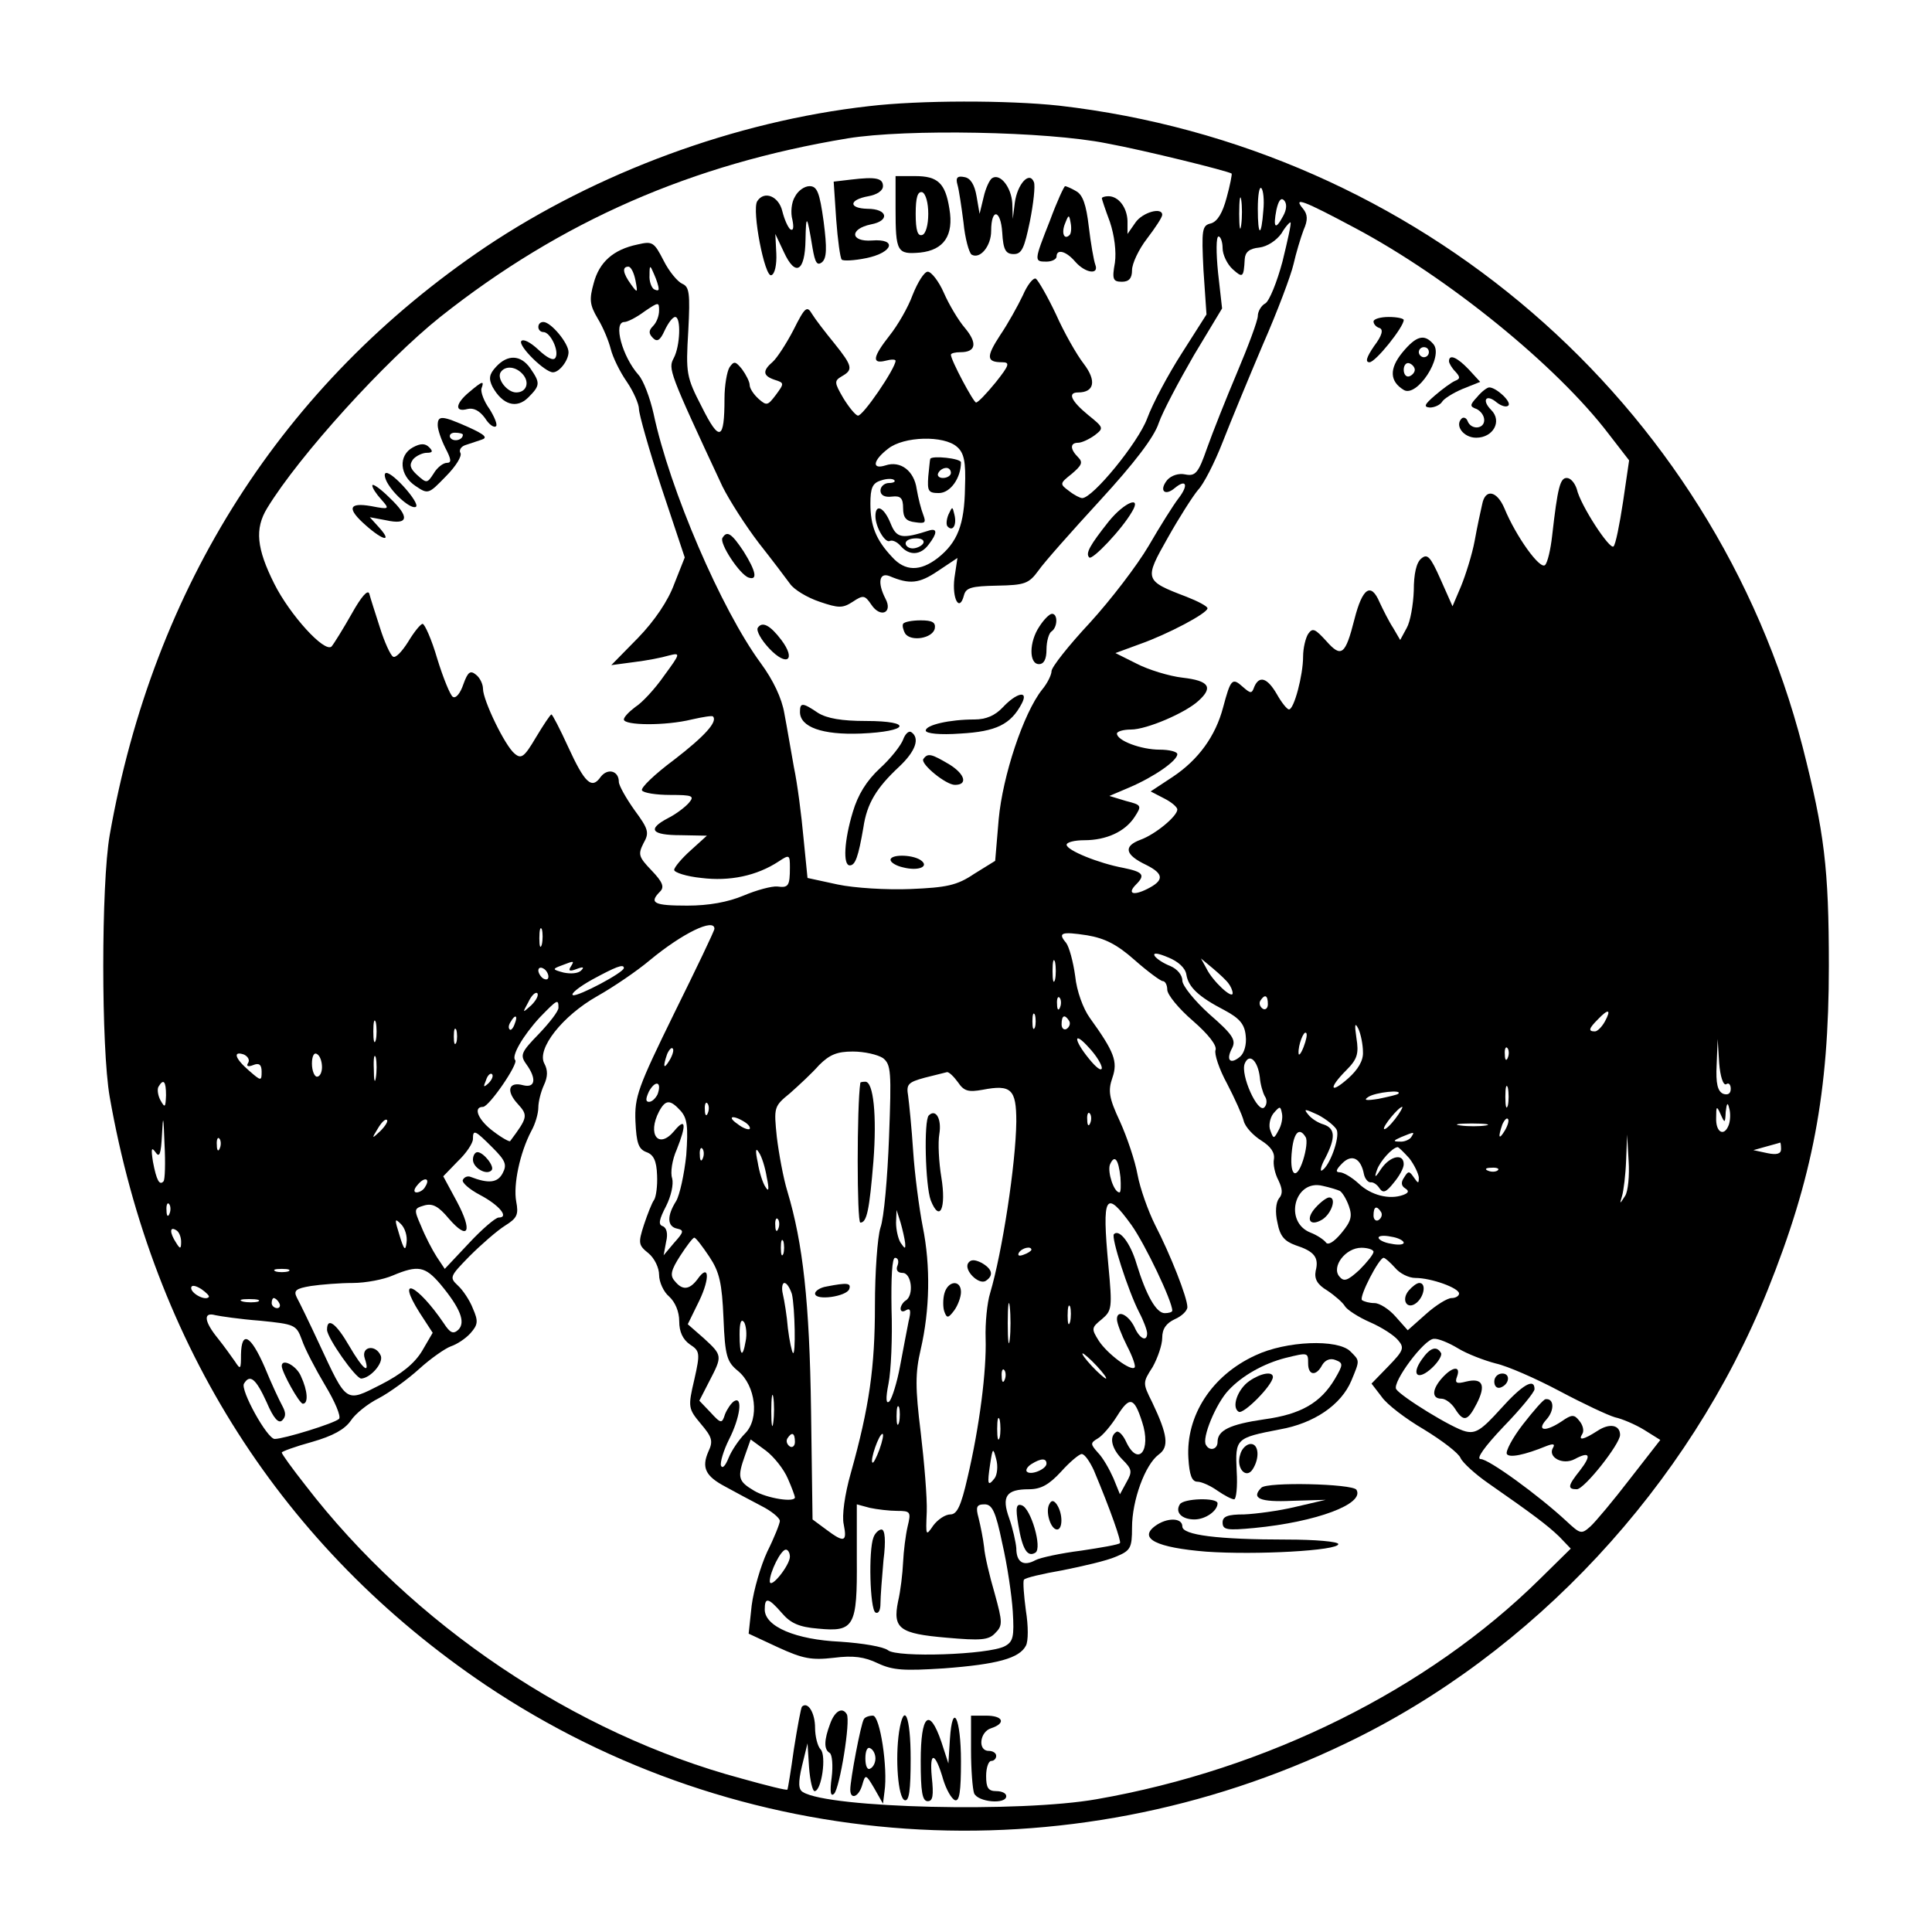 <?xml version="1.0" standalone="no"?>
<!DOCTYPE svg PUBLIC "-//W3C//DTD SVG 20010904//EN"
 "http://www.w3.org/TR/2001/REC-SVG-20010904/DTD/svg10.dtd">
<svg version="1.0" xmlns="http://www.w3.org/2000/svg"
 width="384pt" height="384pt" viewBox="0 0 384 384"
 preserveAspectRatio="xMidYMid meet">
<g transform="translate(0,384) scale(0.1,-0.1)"
fill="#000000" stroke="none">
<path d="M1727 3629 c-266 -30 -541 -132 -762 -280 -403 -272 -660 -674 -747
-1169 -17 -98 -17 -422 0 -520 87 -495 344 -897 747 -1169 505 -339 1153 -384
1710 -116 372 178 682 512 838 900 90 224 122 394 122 645 0 195 -9 266 -52
435 -177 686 -765 1193 -1478 1275 -102 11 -277 11 -378 -1z m473 -74 c76 -14
241 -55 248 -60 1 -1 -3 -23 -10 -48 -8 -30 -18 -47 -31 -51 -18 -4 -19 -12
-15 -93 l6 -88 -49 -77 c-27 -42 -58 -100 -69 -130 -18 -48 -108 -158 -129
-158 -4 0 -16 6 -26 14 -19 14 -19 15 5 34 20 17 23 23 13 33 -17 17 -16 29 0
29 7 0 22 7 33 15 18 14 18 15 -13 40 -34 28 -42 45 -20 45 32 0 37 23 11 57
-14 18 -39 62 -55 98 -17 36 -35 67 -40 71 -5 3 -17 -12 -26 -33 -10 -21 -30
-57 -45 -79 -28 -43 -28 -54 4 -54 16 0 14 -6 -13 -40 -18 -22 -35 -40 -39
-40 -5 0 -50 84 -50 95 0 3 9 5 19 5 31 0 34 18 9 48 -13 15 -32 47 -42 70
-10 23 -25 42 -32 42 -7 0 -20 -21 -30 -46 -9 -25 -30 -61 -46 -81 -33 -42
-36 -57 -8 -50 11 3 20 3 20 0 0 -15 -66 -112 -75 -109 -5 1 -18 17 -29 35
-18 31 -18 34 -3 43 23 13 22 20 -15 66 -18 22 -38 48 -44 58 -10 17 -14 14
-37 -32 -14 -27 -33 -56 -41 -63 -21 -18 -20 -28 4 -36 19 -6 19 -7 2 -30 -16
-21 -18 -22 -34 -8 -10 9 -18 21 -18 28 0 6 -7 20 -15 31 -13 16 -16 17 -25 4
-5 -8 -10 -36 -10 -62 0 -84 -10 -87 -45 -17 -31 60 -32 67 -27 151 4 76 2 88
-12 94 -9 4 -26 24 -37 46 -19 37 -22 39 -52 32 -48 -10 -76 -35 -87 -77 -9
-32 -8 -43 8 -70 11 -18 22 -45 26 -61 4 -16 18 -45 32 -65 13 -19 24 -44 24
-54 0 -10 20 -81 45 -157 l46 -138 -21 -53 c-12 -33 -39 -73 -72 -107 l-53
-54 45 6 c25 3 56 9 69 13 24 6 24 5 -9 -40 -18 -26 -44 -54 -57 -62 -12 -9
-23 -20 -23 -25 0 -12 82 -13 135 0 22 5 41 8 42 6 10 -10 -16 -39 -77 -86
-39 -29 -67 -56 -64 -61 3 -5 28 -9 56 -9 45 0 49 -2 37 -16 -7 -8 -25 -22
-41 -30 -42 -22 -34 -34 25 -34 l52 -1 -32 -29 c-18 -16 -33 -34 -33 -39 0 -5
24 -13 54 -16 56 -7 110 4 154 33 21 14 22 13 22 -12 0 -37 -3 -41 -25 -38
-11 1 -41 -7 -67 -18 -31 -13 -69 -20 -112 -20 -66 0 -77 5 -54 28 9 9 5 19
-17 42 -26 27 -27 32 -16 54 12 21 10 28 -18 66 -17 24 -31 49 -31 56 0 22
-22 28 -36 10 -18 -26 -32 -12 -65 60 -16 35 -31 64 -33 64 -2 0 -16 -21 -31
-46 -23 -39 -29 -43 -42 -32 -19 15 -63 106 -63 129 0 9 -6 22 -14 28 -11 9
-16 6 -25 -19 -6 -18 -15 -29 -21 -25 -5 3 -19 37 -31 76 -11 38 -25 69 -29
69 -4 0 -17 -16 -29 -36 -12 -19 -25 -33 -30 -29 -5 3 -17 29 -26 58 -9 28
-19 59 -21 67 -3 9 -16 -6 -35 -40 -17 -30 -35 -59 -40 -65 -14 -13 -83 63
-114 125 -35 70 -39 109 -14 150 64 105 235 293 344 380 241 191 501 304 810
355 116 19 396 14 515 -10z m311 -133 c-4 -54 -11 -53 -11 3 0 27 3 45 7 41 4
-4 6 -24 4 -44z m-44 -29 c-2 -16 -4 -5 -4 22 0 28 2 40 4 28 2 -13 2 -35 0
-50z m83 17 c-15 -28 -20 -23 -13 13 4 18 9 25 15 19 6 -6 6 -18 -2 -32z m143
-23 c186 -99 401 -274 504 -409 l41 -53 -12 -82 c-7 -46 -15 -86 -19 -89 -7
-8 -66 82 -73 114 -4 12 -12 22 -20 22 -13 0 -18 -18 -29 -115 -3 -27 -9 -53
-14 -58 -10 -10 -58 57 -81 113 -15 35 -38 39 -44 8 -3 -13 -10 -45 -15 -73
-5 -27 -18 -68 -27 -90 l-17 -40 -24 54 c-20 45 -26 51 -38 41 -10 -8 -15 -31
-15 -64 -1 -28 -7 -62 -14 -74 l-13 -24 -14 24 c-8 12 -20 36 -27 51 -17 40
-34 29 -50 -34 -18 -71 -26 -77 -56 -43 -22 24 -27 27 -36 14 -5 -8 -10 -28
-10 -45 0 -37 -18 -105 -28 -105 -4 0 -15 14 -24 30 -19 33 -35 38 -45 15 -5
-14 -7 -14 -23 0 -21 19 -24 15 -39 -41 -15 -57 -49 -104 -100 -138 l-44 -29
27 -14 c14 -7 26 -17 26 -22 0 -13 -43 -49 -73 -60 -35 -13 -31 -30 11 -50 36
-18 36 -31 2 -48 -28 -14 -40 -9 -22 9 19 19 14 25 -25 33 -49 9 -113 35 -113
46 0 5 16 9 35 9 44 0 81 17 100 46 15 23 14 24 -17 32 l-33 10 40 17 c49 21
95 53 95 66 0 5 -16 9 -35 9 -37 0 -85 18 -85 32 0 4 12 8 28 8 31 0 108 33
134 57 30 27 21 40 -31 46 -27 3 -69 16 -92 28 l-42 21 49 18 c54 19 134 61
134 71 0 4 -19 14 -42 23 -84 32 -84 34 -37 117 23 41 50 83 60 95 11 11 33
54 49 95 16 41 52 128 80 194 29 66 56 138 61 160 5 22 14 52 20 68 9 20 8 31
-1 42 -21 25 0 17 103 -38z m-144 -67 c-11 -41 -26 -78 -34 -83 -8 -4 -15 -16
-15 -25 0 -9 -19 -60 -41 -112 -22 -52 -49 -120 -60 -151 -17 -49 -23 -56 -43
-52 -13 3 -28 -2 -36 -11 -17 -21 -5 -33 15 -16 23 19 28 6 7 -21 -10 -13 -37
-56 -59 -94 -23 -39 -75 -107 -117 -153 -42 -45 -76 -88 -76 -96 0 -7 -8 -24
-19 -37 -37 -47 -78 -171 -86 -257 l-7 -83 -42 -26 c-34 -23 -55 -27 -126 -30
-47 -2 -112 2 -145 9 l-60 13 -8 80 c-4 44 -12 107 -19 140 -6 33 -14 81 -19
107 -5 30 -22 66 -47 100 -78 106 -181 345 -213 496 -7 31 -20 66 -30 77 -32
36 -51 105 -28 105 6 0 24 9 40 21 28 19 29 19 29 2 0 -11 -5 -24 -12 -31 -9
-9 -9 -15 0 -24 8 -8 14 -5 23 15 7 15 16 27 21 27 12 0 10 -58 -3 -82 -11
-21 -10 -26 97 -255 14 -28 46 -78 72 -112 26 -33 54 -70 62 -81 8 -12 35 -28
59 -36 38 -13 46 -13 66 0 21 14 24 13 37 -6 18 -27 43 -16 28 12 -16 31 -13
53 8 45 40 -17 59 -15 96 10 l39 26 -6 -40 c-5 -41 10 -69 19 -34 4 15 15 18
66 19 55 1 63 4 82 30 11 16 67 79 123 140 67 73 107 125 116 153 8 23 40 83
70 135 l56 93 -8 71 c-4 40 -4 72 1 72 4 0 8 -11 8 -23 0 -13 9 -32 20 -42 20
-18 22 -17 24 20 1 14 9 21 29 23 16 2 34 14 44 28 8 14 17 23 18 22 2 -2 -6
-37 -16 -78z m-1286 -37 c5 -26 4 -26 -9 -8 -16 22 -18 35 -5 35 5 0 11 -12
14 -27z m46 -16 c1 -5 -3 -5 -9 -2 -5 3 -10 16 -9 28 0 21 1 21 9 2 5 -11 9
-24 9 -28z m593 -315 c14 -12 18 -29 16 -81 -1 -74 -15 -109 -54 -140 -35 -27
-65 -27 -91 2 -32 34 -43 62 -43 106 0 31 4 41 21 46 11 4 23 4 26 1 4 -3 -1
-6 -10 -6 -9 0 -17 -7 -17 -15 0 -9 8 -14 23 -12 17 2 22 -3 22 -23 0 -19 6
-26 24 -28 20 -3 22 -1 16 15 -4 10 -10 33 -13 51 -5 36 -32 57 -62 47 -28 -9
-25 10 5 33 31 25 111 27 137 4z m-825 -989 c-3 -10 -5 -4 -5 12 0 17 2 24 5
18 2 -7 2 -21 0 -30z m343 31 c0 -4 -36 -79 -80 -168 -72 -147 -79 -166 -77
-215 2 -43 6 -55 22 -61 14 -5 20 -17 21 -46 1 -21 -2 -43 -6 -49 -4 -5 -13
-28 -20 -49 -12 -37 -11 -41 9 -57 12 -10 21 -29 21 -43 0 -14 9 -34 20 -43
12 -11 20 -30 20 -49 0 -21 7 -36 21 -46 20 -13 21 -17 9 -70 -13 -55 -12 -58
13 -88 22 -26 25 -34 15 -55 -14 -32 -6 -49 34 -70 18 -10 50 -27 71 -38 20
-10 37 -24 37 -30 0 -5 -11 -33 -25 -61 -13 -28 -27 -76 -31 -107 l-6 -56 58
-27 c50 -23 67 -26 111 -21 39 5 61 2 88 -11 30 -14 52 -15 131 -10 106 8 150
20 163 45 5 9 5 39 0 70 -4 30 -6 57 -4 61 2 4 37 12 77 19 40 8 88 19 106 27
29 12 32 17 32 58 0 54 26 125 53 145 21 15 18 39 -13 104 -19 38 -19 39 1 70
10 18 19 44 19 58 0 18 8 29 25 37 14 6 25 17 25 24 0 19 -34 105 -64 163 -14
28 -30 73 -35 100 -5 28 -21 75 -35 106 -22 47 -24 61 -15 87 11 32 4 51 -45
119 -13 18 -26 53 -29 83 -4 29 -12 58 -18 66 -17 20 -10 23 42 15 35 -6 59
-18 94 -49 26 -23 52 -42 56 -42 5 0 9 -8 9 -17 0 -10 23 -38 51 -62 31 -27
48 -49 45 -58 -3 -7 7 -38 23 -67 15 -29 30 -62 33 -74 3 -12 19 -29 35 -39
19 -12 27 -24 25 -37 -2 -10 2 -29 9 -42 8 -17 9 -27 1 -36 -6 -8 -8 -27 -3
-48 5 -27 14 -37 36 -45 37 -12 47 -24 40 -51 -3 -16 3 -27 23 -39 15 -10 31
-24 35 -31 4 -7 27 -22 50 -32 23 -10 48 -26 56 -36 13 -15 10 -21 -19 -51
l-34 -35 20 -26 c10 -15 48 -44 84 -65 36 -22 69 -47 73 -57 4 -9 29 -32 55
-50 89 -62 117 -83 141 -106 l23 -24 -62 -61 c-222 -219 -542 -378 -880 -437
-152 -27 -532 -18 -584 14 -9 5 -10 18 -2 52 l11 45 3 -47 c2 -27 7 -48 11
-48 14 0 24 71 12 83 -6 6 -11 26 -11 43 0 29 -14 53 -26 42 -2 -2 -9 -40 -16
-84 -6 -43 -12 -80 -13 -81 -1 -2 -41 8 -91 22 -332 89 -654 306 -867 583 -26
33 -47 62 -47 65 0 2 27 12 60 21 42 12 65 25 77 42 9 14 34 34 56 45 21 11
58 38 80 58 23 21 52 41 63 45 12 4 29 15 39 26 15 17 16 24 5 49 -6 16 -20
37 -30 46 -17 16 -16 18 23 58 23 23 55 51 71 61 24 15 27 22 22 48 -6 33 7
96 30 140 8 14 14 35 14 47 0 11 5 31 11 44 8 17 8 30 1 43 -16 29 36 95 105
134 32 18 79 50 104 71 65 54 129 85 129 63z m938 -91 c4 -25 24 -44 76 -71
30 -16 40 -28 42 -51 2 -17 -3 -34 -11 -41 -20 -17 -29 -7 -16 17 8 16 1 27
-45 67 -30 27 -54 57 -54 67 0 11 -10 23 -24 29 -13 5 -27 14 -31 20 -4 7 6 6
27 -3 20 -8 34 -21 36 -34z m-261 -10 c-3 -10 -5 -2 -5 17 0 19 2 27 5 18 2
-10 2 -26 0 -35z m-963 25 c-5 -8 -1 -9 12 -4 13 5 16 4 9 -3 -6 -6 -21 -7
-35 -4 -22 6 -23 7 -4 14 26 10 26 10 18 -3z m1308 -33 c4 -5 8 -14 8 -19 0
-13 -40 24 -52 49 l-11 20 24 -20 c13 -11 27 -24 31 -30z m-1352 14 c0 -6 -4
-7 -10 -4 -5 3 -10 11 -10 16 0 6 5 7 10 4 6 -3 10 -11 10 -16z m150 17 c0 -9
-91 -57 -101 -54 -6 2 11 16 38 31 46 25 63 32 63 23z m-184 -74 c-18 -16 -18
-16 -6 6 6 13 14 21 18 18 3 -4 -2 -14 -12 -24z m1051 -4 c-3 -8 -6 -5 -6 6
-1 11 2 17 5 13 3 -3 4 -12 1 -19z m413 6 c0 -8 -5 -12 -10 -9 -6 4 -8 11 -5
16 9 14 15 11 15 -7z m-1410 -7 c0 -7 -18 -30 -39 -52 -35 -36 -38 -42 -25
-60 21 -29 18 -48 -6 -42 -29 8 -35 -11 -11 -37 21 -23 20 -27 -15 -74 -1 -2
-16 6 -33 19 -30 22 -42 49 -21 49 12 0 71 86 64 93 -8 8 15 48 49 85 35 36
37 37 37 19z m947 -39 c-3 -7 -5 -2 -5 12 0 14 2 19 5 13 2 -7 2 -19 0 -25z
m1133 12 c-6 -11 -15 -20 -20 -20 -14 0 -12 6 6 24 21 22 27 20 14 -4z m-2443
-37 c-3 -10 -5 -2 -5 17 0 19 2 27 5 18 2 -10 2 -26 0 -35z m276 32 c-3 -9 -8
-14 -10 -11 -3 3 -2 9 2 15 9 16 15 13 8 -4z m1102 6 c3 -5 1 -12 -5 -16 -5
-3 -10 1 -10 9 0 18 6 21 15 7z m584 -62 c1 -17 -10 -35 -29 -52 -37 -33 -40
-20 -4 16 22 22 25 33 20 64 -4 27 -3 32 4 18 5 -11 9 -32 9 -46z m-1802 19
c-3 -7 -5 -2 -5 12 0 14 2 19 5 13 2 -7 2 -19 0 -25z m1684 -9 c-5 -13 -10
-19 -10 -12 -1 15 10 45 15 40 3 -2 0 -15 -5 -28z m-401 -42 c-1 -7 -12 2 -25
18 -32 39 -32 58 0 22 14 -15 25 -33 25 -40z m1241 -32 c5 4 9 -1 9 -9 0 -10
-6 -13 -15 -10 -11 5 -15 20 -13 58 l2 51 3 -48 c2 -26 8 -45 14 -42z m-2100
48 c-12 -20 -14 -14 -5 12 4 9 9 14 11 11 3 -2 0 -13 -6 -23z m1666 5 c-3 -8
-6 -5 -6 6 -1 11 2 17 5 13 3 -3 4 -12 1 -19z m-2504 -11 c-4 -6 0 -8 10 -4
12 5 17 1 17 -13 0 -19 -1 -19 -25 2 -28 24 -33 40 -10 32 8 -4 12 -11 8 -17z
m147 -8 c0 -10 -4 -19 -10 -19 -5 0 -10 12 -10 26 0 14 4 23 10 19 6 -3 10
-15 10 -26z m107 -21 c-2 -13 -4 -5 -4 17 -1 22 1 32 4 23 2 -10 2 -28 0 -40z
m1008 39 c16 -13 17 -26 12 -158 -3 -79 -10 -160 -17 -179 -6 -19 -11 -89 -11
-155 0 -122 -11 -201 -48 -333 -12 -42 -18 -85 -14 -102 7 -35 1 -37 -35 -10
l-27 20 -3 218 c-3 213 -16 331 -47 434 -8 26 -17 75 -21 108 -6 59 -6 61 26
87 18 16 44 40 58 56 21 21 36 27 67 27 23 0 49 -6 60 -13z m749 -38 c1 -14 6
-31 10 -38 5 -7 4 -17 -1 -22 -13 -13 -48 65 -39 87 9 22 26 6 30 -27z m-1533
-12 c-10 -9 -11 -8 -5 6 3 10 9 15 12 12 3 -3 0 -11 -7 -18z m933 2 c12 -18
21 -20 49 -15 57 11 67 1 67 -63 -1 -85 -28 -260 -52 -341 -6 -19 -10 -60 -9
-90 2 -64 -12 -175 -36 -277 -13 -57 -21 -73 -34 -73 -10 0 -25 -10 -34 -22
-15 -22 -15 -21 -13 27 1 28 -5 99 -12 158 -11 89 -11 118 0 165 18 78 20 165
4 244 -7 36 -16 104 -19 150 -3 46 -8 95 -10 110 -4 23 0 27 33 36 20 5 40 10
44 11 4 1 14 -9 22 -20z m-1574 -26 c-1 -24 -2 -26 -11 -10 -5 9 -7 22 -4 27
10 17 15 11 15 -17z m977 2 c-4 -8 -11 -15 -17 -15 -7 0 -7 6 0 21 13 23 26
19 17 -6z m1690 -22 c-3 -10 -5 -2 -5 17 0 19 2 27 5 18 2 -10 2 -26 0 -35z
m-218 23 c-2 -2 -20 -6 -39 -10 -25 -4 -31 -3 -20 4 14 9 69 15 59 6z m-1426
-34 c13 -15 15 -31 11 -88 -4 -38 -13 -79 -20 -91 -19 -30 -18 -51 2 -55 14
-3 13 -7 -6 -28 l-21 -25 5 27 c4 16 1 28 -7 31 -9 3 -7 13 7 40 10 20 15 43
12 55 -4 11 0 37 9 57 20 50 18 65 -5 37 -31 -37 -54 -7 -30 39 13 24 22 24
43 1z m54 -4 c-3 -8 -6 -5 -6 6 -1 11 2 17 5 13 3 -3 4 -12 1 -19z m2029 -24
c-9 -24 -26 -15 -25 14 0 24 1 25 9 7 8 -18 9 -18 10 5 2 18 4 20 7 7 3 -10 2
-25 -1 -33z m-895 -11 c-9 -17 -10 -17 -16 0 -4 9 -1 25 6 34 13 15 14 15 17
0 2 -9 -1 -24 -7 -34z m116 1 c6 -16 -14 -71 -29 -80 -5 -4 -3 8 6 24 21 41
20 59 -3 67 -11 3 -25 12 -31 20 -10 12 -6 11 20 -1 17 -9 34 -23 37 -30z
m116 22 c-10 -13 -20 -22 -22 -20 -4 4 29 44 36 44 2 0 -4 -11 -14 -24z
m-2448 -124 c-8 -9 -14 2 -21 39 -4 26 -3 30 5 19 8 -12 11 -4 13 35 2 41 3
38 5 -19 2 -37 1 -71 -2 -74z m1842 116 c-3 -8 -6 -5 -6 6 -1 11 2 17 5 13 3
-3 4 -12 1 -19z m-1411 -16 c-17 -16 -18 -16 -5 5 7 12 15 20 18 17 3 -2 -3
-12 -13 -22z m724 18 c8 -5 12 -11 10 -14 -3 -2 -14 2 -24 10 -22 15 -10 19
14 4z m1511 -17 c-12 -20 -14 -14 -5 12 4 9 9 14 11 11 3 -2 0 -13 -6 -23z
m-38 10 c-13 -2 -35 -2 -50 0 -16 2 -5 4 22 4 28 0 40 -2 28 -4z m-1974 -44
c26 -26 29 -34 20 -51 -10 -19 -28 -21 -64 -7 -5 2 -12 0 -15 -6 -3 -5 13 -19
34 -30 38 -20 59 -45 37 -45 -6 0 -33 -23 -59 -51 l-48 -51 -16 24 c-9 14 -23
41 -31 61 -15 34 -14 35 6 41 17 5 29 -2 49 -26 39 -45 48 -26 16 34 l-27 50
29 30 c17 16 30 36 30 44 0 20 4 18 39 -17z m1616 21 c4 -6 1 -27 -5 -46 -14
-43 -28 -30 -22 21 4 35 15 45 27 25z m210 0 c-3 -5 -14 -10 -23 -9 -14 0 -13
2 3 9 27 11 27 11 20 0z m-2368 -22 c-3 -8 -6 -5 -6 6 -1 11 2 17 5 13 3 -3 4
-12 1 -19z m2793 -95 c-11 -17 -11 -17 -6 0 3 10 7 42 8 70 l2 52 3 -52 c2
-29 -1 -61 -7 -70z m310 93 c0 -9 -8 -12 -27 -8 l-28 6 25 7 c14 4 26 7 28 8
1 1 2 -5 2 -13z m-2143 -18 c-3 -8 -6 -5 -6 6 -1 11 2 17 5 13 3 -3 4 -12 1
-19z m127 -38 c5 -23 4 -30 -2 -20 -6 8 -13 31 -16 50 -5 23 -4 30 2 20 6 -8
13 -31 16 -50z m1277 38 c10 -13 18 -30 19 -38 0 -13 -1 -13 -10 0 -9 13 -11
13 -19 0 -7 -10 -6 -17 2 -22 8 -5 7 -9 -4 -13 -27 -10 -64 -1 -89 23 -13 12
-30 22 -37 22 -9 0 -8 5 5 18 19 19 37 10 43 -22 2 -9 8 -16 13 -16 5 1 13 -4
18 -12 7 -10 13 -8 28 11 11 13 20 29 20 37 0 22 -26 17 -44 -8 -13 -20 -15
-20 -9 -3 6 17 30 44 41 45 2 0 12 -10 23 -22z m-574 -38 c1 -16 1 -30 -2 -30
-11 0 -24 40 -19 55 9 21 17 12 21 -25z m750 14 c-3 -3 -12 -4 -19 -1 -8 3 -5
6 6 6 11 1 17 -2 13 -5z m-2132 -33 c-3 -6 -11 -11 -17 -11 -6 0 -6 6 2 15 14
17 26 13 15 -4z m1818 -8 c5 -3 13 -16 18 -30 7 -20 5 -30 -15 -54 -15 -18
-27 -25 -31 -18 -4 5 -17 14 -30 19 -54 21 -32 107 24 93 14 -3 30 -8 34 -10z
m-2326 -45 c-3 -8 -6 -5 -6 6 -1 11 2 17 5 13 3 -3 4 -12 1 -19z m1912 -23
c27 -38 81 -151 81 -170 0 -3 -7 -5 -15 -5 -17 0 -37 36 -56 98 -12 41 -34 70
-45 59 -6 -6 28 -112 50 -155 9 -17 16 -36 16 -42 0 -18 -15 -11 -25 12 -12
25 -35 36 -35 16 0 -8 9 -31 20 -53 11 -21 18 -41 15 -43 -7 -8 -54 27 -71 53
-15 24 -15 26 6 43 20 17 21 22 13 107 -13 140 -6 152 46 80z m496 26 c3 -5 1
-12 -5 -16 -5 -3 -10 1 -10 9 0 18 6 21 15 7z m-946 -61 c1 -13 0 -13 -9 0 -5
8 -9 26 -9 40 l1 25 8 -25 c4 -14 8 -32 9 -40z m-991 0 c-2 -17 -5 -15 -14 15
-10 32 -10 35 3 22 8 -8 13 -24 11 -37z m739 28 c-3 -8 -6 -5 -6 6 -1 11 2 17
5 13 3 -3 4 -12 1 -19z m-1187 -26 c0 -15 -2 -15 -10 -2 -13 20 -13 33 0 25 6
-3 10 -14 10 -23z m2430 -2 c0 -4 -11 -5 -25 -2 -14 2 -25 8 -25 12 0 4 11 5
25 2 14 -2 25 -8 25 -12z m-1380 -28 c20 -30 25 -52 28 -122 3 -76 7 -87 29
-105 35 -29 43 -95 14 -124 -12 -12 -27 -34 -33 -49 -6 -15 -12 -22 -15 -15
-2 6 5 30 16 52 22 43 28 87 10 76 -6 -4 -14 -16 -18 -26 -6 -19 -8 -19 -29 4
l-22 23 20 39 c26 50 26 51 -11 85 l-32 28 23 47 c22 46 19 75 -4 42 -16 -21
-30 -22 -45 -3 -10 11 -7 22 11 50 13 20 25 36 28 36 3 0 16 -17 30 -38z m147
6 c-3 -7 -5 -2 -5 12 0 14 2 19 5 13 2 -7 2 -19 0 -25z m493 8 c0 -2 -7 -7
-16 -10 -8 -3 -12 -2 -9 4 6 10 25 14 25 6z m680 -4 c0 -5 -13 -21 -28 -36
-24 -22 -31 -24 -40 -13 -16 19 12 57 44 57 13 0 24 -4 24 -8z m-946 -27 c-4
-9 0 -15 10 -15 18 0 23 -45 6 -55 -5 -3 -10 -11 -10 -16 0 -6 5 -7 11 -3 9 5
10 -2 5 -22 -3 -16 -11 -56 -17 -89 -6 -33 -16 -64 -21 -70 -7 -7 -8 5 -2 35
5 25 8 91 6 148 -1 63 1 102 7 102 6 0 8 -7 5 -15z m989 -5 c9 -11 27 -20 40
-20 32 0 87 -20 87 -31 0 -5 -7 -9 -15 -9 -8 0 -31 -14 -51 -32 l-36 -32 -24
27 c-13 15 -32 27 -42 27 -10 0 -21 3 -25 6 -6 7 34 84 43 84 3 0 13 -9 23
-20z m-2200 -7 c-7 -2 -19 -2 -25 0 -7 3 -2 5 12 5 14 0 19 -2 13 -5z m302
-25 c40 -48 51 -76 36 -91 -10 -9 -16 -7 -29 13 -53 78 -96 97 -48 21 l26 -40
-21 -36 c-15 -25 -41 -46 -82 -67 -71 -36 -67 -38 -123 82 -19 41 -39 82 -44
91 -7 14 -2 18 28 23 20 3 58 6 83 6 26 0 62 7 80 15 50 21 64 18 94 -17z
m-460 -26 c-7 -8 -35 7 -35 18 0 6 7 6 20 -2 10 -7 17 -14 15 -16z m1159 6 c6
-26 8 -124 2 -117 -2 2 -7 24 -10 49 -2 25 -7 55 -10 68 -3 12 -1 22 3 22 5 0
11 -10 15 -22z m433 -90 c-2 -18 -4 -4 -4 32 0 36 2 50 4 33 2 -18 2 -48 0
-65z m-1494 75 c-7 -2 -21 -2 -30 0 -10 3 -4 5 12 5 17 0 24 -2 18 -5z m42 -3
c3 -5 1 -10 -4 -10 -6 0 -11 5 -11 10 0 6 2 10 4 10 3 0 8 -4 11 -10z m1572
-37 c-3 -10 -5 -4 -5 12 0 17 2 24 5 18 2 -7 2 -21 0 -30z m-1610 2 c69 -7 72
-8 83 -38 6 -18 27 -58 46 -90 20 -33 32 -62 28 -67 -9 -9 -110 -40 -128 -40
-15 0 -69 98 -61 110 12 20 24 9 45 -37 14 -33 24 -43 31 -36 8 8 7 16 0 29
-6 11 -22 45 -35 77 -28 64 -46 73 -47 25 0 -30 -1 -31 -12 -14 -7 10 -22 31
-34 46 -27 33 -30 53 -5 46 9 -2 49 -8 89 -11z m965 -41 c-6 -35 -12 -29 -12
14 0 23 3 32 9 24 4 -7 6 -24 3 -38z m1416 -14 c18 -11 52 -24 75 -30 23 -5
80 -30 127 -55 47 -25 96 -48 110 -52 14 -3 40 -14 58 -25 l32 -20 -60 -77
c-33 -43 -69 -86 -79 -95 -18 -16 -20 -15 -48 11 -55 51 -154 123 -170 123
-10 0 8 25 45 64 34 35 62 69 62 75 0 23 -24 9 -68 -40 -37 -41 -49 -49 -69
-44 -26 6 -128 69 -138 84 -8 14 56 100 75 100 8 1 30 -8 48 -19z m-718 -35
c13 -14 21 -25 18 -25 -2 0 -15 11 -28 25 -13 14 -21 25 -18 25 2 0 15 -11 28
-25z m-183 -27 c-3 -8 -6 -5 -6 6 -1 11 2 17 5 13 3 -3 4 -12 1 -19z m-460
-85 c-2 -16 -4 -5 -4 22 0 28 2 40 4 28 2 -13 2 -35 0 -50z m733 1 c19 -57 -8
-91 -32 -39 -6 13 -15 22 -19 19 -15 -9 -10 -33 12 -55 19 -19 20 -24 8 -45
l-13 -24 -13 32 c-8 18 -21 41 -31 51 -15 17 -15 19 0 28 9 5 26 25 38 44 25
40 34 39 50 -11z m-483 -1 c-3 -10 -5 -4 -5 12 0 17 2 24 5 18 2 -7 2 -21 0
-30z m200 -30 c-3 -10 -5 -2 -5 17 0 19 2 27 5 18 2 -10 2 -26 0 -35z m-407
-9 c0 -8 -5 -12 -10 -9 -6 4 -8 11 -5 16 9 14 15 11 15 -7z m168 -15 c-6 -16
-12 -28 -14 -26 -5 5 13 57 20 57 3 0 0 -14 -6 -31z m-182 -58 c8 -18 14 -35
14 -37 0 -11 -56 -2 -81 13 -32 19 -34 26 -18 71 l11 31 30 -22 c16 -12 36
-37 44 -56z m411 1 c-14 -18 -15 -12 -9 28 5 33 6 33 12 10 4 -14 2 -31 -3
-38z m197 16 c34 -81 55 -142 52 -145 -2 -3 -37 -9 -77 -15 -40 -5 -82 -14
-91 -19 -24 -13 -38 -4 -38 24 -1 12 -7 39 -14 59 -16 44 -6 58 39 58 24 0 40
9 64 35 17 19 36 35 41 35 6 0 16 -15 24 -32z m-94 13 c0 -11 -31 -24 -39 -16
-3 3 1 10 9 15 19 12 30 12 30 1z m-297 -94 c27 0 28 -2 21 -31 -4 -17 -8 -49
-9 -71 -1 -22 -5 -57 -10 -78 -11 -54 3 -64 96 -72 68 -6 84 -5 97 9 15 15 15
21 -1 79 -10 34 -20 76 -21 92 -2 17 -7 42 -11 58 -6 22 -4 27 12 27 15 0 22
-14 35 -77 10 -43 19 -104 21 -136 3 -50 1 -60 -16 -69 -32 -17 -214 -23 -232
-8 -9 7 -50 14 -95 17 -88 4 -150 30 -150 64 0 25 7 24 34 -7 17 -20 34 -28
72 -31 72 -7 78 4 77 138 l0 109 26 -7 c14 -3 39 -6 54 -6z m-213 -91 c0 -17
-39 -66 -40 -49 0 18 22 63 32 63 4 0 8 -6 8 -14z"/>
<path d="M1691 3483 l-34 -4 5 -75 c3 -41 8 -77 11 -80 3 -3 25 -2 49 3 53 11
62 39 11 35 -43 -3 -45 23 -2 32 38 7 34 31 -7 31 -38 1 -37 18 2 25 17 3 29
11 29 20 0 16 -14 19 -64 13z"/>
<path d="M1780 3426 c0 -87 3 -92 49 -88 47 5 67 34 58 87 -8 51 -23 65 -68
65 l-39 0 0 -64z m65 -11 c0 -22 -5 -40 -12 -42 -9 -3 -13 9 -13 42 0 33 4 45
13 43 7 -3 12 -21 12 -43z"/>
<path d="M1903 3473 c3 -10 8 -44 12 -75 3 -32 11 -60 16 -64 17 -10 39 17 39
47 0 46 19 43 22 -3 2 -35 7 -43 23 -43 16 0 21 12 32 65 7 35 11 71 8 78 -9
23 -33 -4 -38 -41 l-4 -32 -1 31 c-2 32 -24 60 -40 50 -5 -3 -13 -20 -17 -38
l-8 -33 -6 35 c-4 23 -12 36 -24 38 -14 3 -18 -1 -14 -15z"/>
<path d="M1580 3449 c-7 -11 -9 -32 -5 -46 3 -15 2 -22 -4 -19 -5 4 -12 20
-16 36 -7 30 -36 42 -50 20 -11 -18 15 -152 28 -147 7 2 11 21 10 43 l-2 39
17 -36 c23 -50 42 -39 43 24 1 53 3 51 14 -16 5 -29 9 -36 19 -28 9 8 10 27 3
81 -8 58 -13 70 -28 70 -10 0 -23 -9 -29 -21z"/>
<path d="M2087 3402 c-32 -81 -32 -82 -7 -82 11 0 20 5 20 10 0 16 19 11 37
-10 20 -23 48 -27 40 -6 -3 8 -9 42 -13 76 -5 43 -12 63 -25 70 -10 6 -20 10
-22 10 -2 0 -16 -30 -30 -68z m39 -29 c-11 -11 -17 4 -9 23 7 18 8 18 11 1 2
-10 1 -21 -2 -24z"/>
<path d="M2190 3446 c0 -2 7 -23 16 -47 9 -27 13 -59 10 -81 -6 -33 -4 -38 14
-38 14 0 20 7 20 23 0 13 13 41 30 63 16 21 30 42 30 47 0 16 -39 5 -53 -15
l-16 -23 0 26 c-1 27 -18 49 -38 49 -7 0 -13 -2 -13 -4z"/>
<path d="M1070 3190 c0 -5 4 -10 10 -10 14 0 32 -38 24 -51 -4 -7 -17 0 -34
16 -16 15 -30 22 -34 17 -6 -10 47 -62 63 -62 13 0 31 24 31 40 0 18 -35 60
-50 60 -6 0 -10 -4 -10 -10z"/>
<path d="M986 3111 c-14 -15 -15 -24 -7 -40 20 -36 48 -44 71 -21 24 24 24 29
4 58 -19 27 -45 28 -68 3z m54 -16 c13 -16 6 -35 -14 -35 -18 0 -39 27 -31 40
9 14 31 12 45 -5z"/>
<path d="M933 3061 c-28 -23 -30 -41 -4 -34 12 3 24 -3 35 -18 8 -13 18 -20
22 -16 3 3 -3 18 -13 34 -11 15 -18 34 -16 41 6 16 2 15 -24 -7z"/>
<path d="M870 2995 c0 -9 7 -29 15 -45 12 -23 13 -30 3 -30 -7 0 -19 -9 -26
-21 -13 -20 -14 -20 -33 -3 -14 13 -16 20 -8 31 6 7 19 13 27 13 12 0 13 3 5
11 -8 8 -17 8 -32 0 -30 -16 -27 -56 5 -77 25 -17 26 -16 60 19 20 20 33 41
29 47 -3 5 1 12 9 15 9 3 24 8 33 11 13 4 7 10 -26 25 -52 23 -61 24 -61 4z
m50 -19 c0 -11 -19 -15 -25 -6 -3 5 1 10 9 10 9 0 16 -2 16 -4z"/>
<path d="M769 2882 c14 -26 50 -56 58 -49 7 8 -45 67 -59 67 -5 0 -4 -8 1 -18z"/>
<path d="M740 2875 c0 -5 8 -17 18 -28 17 -19 16 -20 -20 -13 -46 8 -49 -5
-10 -39 34 -30 52 -33 26 -4 l-19 21 32 -6 c45 -10 48 6 8 44 -19 19 -35 30
-35 25z"/>
<path d="M2730 3201 c0 -5 5 -11 12 -13 8 -3 5 -15 -11 -36 -15 -22 -18 -32
-9 -32 12 0 68 70 68 84 0 3 -13 6 -30 6 -16 0 -30 -4 -30 -9z"/>
<path d="M2787 3139 c-26 -32 -25 -57 3 -74 26 -16 80 66 59 91 -18 21 -34 17
-62 -17z m53 1 c0 -5 -4 -10 -10 -10 -5 0 -10 5 -10 10 0 6 5 10 10 10 6 0 10
-4 10 -10z m-28 -35 c0 -5 -5 -11 -11 -13 -6 -2 -11 4 -11 13 0 9 5 15 11 13
6 -2 11 -8 11 -13z"/>
<path d="M2880 3122 c0 -4 6 -14 13 -21 10 -11 9 -14 -1 -18 -7 -3 -25 -16
-40 -29 -21 -18 -23 -23 -10 -24 9 0 20 5 24 11 3 6 22 18 41 26 l35 14 -23
25 c-23 24 -39 31 -39 16z"/>
<path d="M2936 3051 c-15 -16 -15 -19 -1 -24 8 -4 15 -13 15 -22 0 -18 -26
-20 -33 -2 -2 6 -8 9 -12 5 -14 -14 4 -38 29 -38 34 0 52 33 30 55 -20 20 -10
33 11 15 9 -7 19 -10 23 -6 7 7 -24 36 -38 36 -4 0 -15 -8 -24 -19z"/>
<path d="M2204 2804 c-38 -48 -47 -64 -39 -72 6 -6 65 56 85 91 20 33 -15 19
-46 -19z"/>
<path d="M1436 2771 c-7 -10 34 -73 52 -79 18 -6 15 12 -10 52 -24 36 -33 42
-42 27z"/>
<path d="M2066 2595 c-21 -31 -21 -75 -1 -75 10 0 15 10 15 29 0 17 5 33 10
36 12 8 13 35 1 35 -5 0 -16 -11 -25 -25z"/>
<path d="M1795 2600 c-2 -3 0 -12 4 -19 11 -17 55 -10 59 10 2 12 -5 16 -28
16 -17 0 -33 -3 -35 -7z"/>
<path d="M1506 2592 c-3 -6 7 -24 23 -41 35 -37 54 -23 24 17 -22 29 -38 38
-47 24z"/>
<path d="M1993 2434 c-15 -16 -33 -24 -56 -24 -50 0 -97 -11 -97 -22 0 -6 28
-9 69 -6 71 4 100 18 122 60 14 27 -11 21 -38 -8z"/>
<path d="M1590 2425 c0 -30 44 -46 121 -43 96 4 105 25 10 25 -48 0 -77 5 -95
16 -31 21 -36 21 -36 2z"/>
<path d="M1795 2370 c-4 -11 -24 -37 -46 -57 -27 -25 -44 -53 -54 -87 -17 -56
-20 -106 -6 -106 11 0 17 17 27 75 7 48 26 79 71 121 33 31 42 57 24 69 -5 3
-12 -4 -16 -15z"/>
<path d="M1835 2331 c-5 -10 45 -51 63 -51 26 0 20 21 -10 40 -37 22 -44 24
-53 11z"/>
<path d="M1770 2131 c0 -5 11 -12 25 -15 31 -8 54 2 34 15 -18 11 -59 11 -59
0z"/>
<path d="M1849 2928 c-1 -2 -2 -18 -4 -35 -2 -29 0 -33 21 -33 23 0 44 30 44
61 0 8 -58 14 -61 7z m41 -28 c0 -5 -7 -10 -16 -10 -8 0 -12 5 -9 10 3 6 10
10 16 10 5 0 9 -4 9 -10z"/>
<path d="M1740 2814 c0 -22 20 -55 29 -49 5 2 14 -2 21 -10 17 -20 40 -19 56
3 17 22 17 32 2 28 -56 -18 -66 -16 -78 14 -13 32 -30 40 -30 14z m95 -54 c-3
-5 -13 -10 -21 -10 -8 0 -14 5 -14 10 0 6 9 10 21 10 11 0 17 -4 14 -10z"/>
<path d="M1885 2817 c-4 -10 -5 -21 -1 -24 10 -10 18 4 13 24 -4 17 -4 17 -12
0z"/>
<path d="M2495 1146 c-87 -40 -138 -120 -133 -204 2 -34 7 -47 18 -47 8 0 26
-8 40 -18 13 -9 28 -17 33 -17 4 0 7 25 5 56 -3 65 -2 66 86 83 68 12 122 49
142 97 17 41 17 39 -2 58 -25 25 -128 21 -189 -8z m105 -16 c0 -24 16 -26 28
-3 6 10 16 14 26 10 16 -6 16 -9 -1 -38 -28 -47 -67 -70 -140 -80 -69 -10 -93
-22 -93 -45 0 -15 -16 -19 -23 -6 -9 13 20 83 45 109 27 29 70 53 113 64 45
11 45 11 45 -11z"/>
<path d="M2483 1095 c-23 -16 -36 -52 -21 -61 9 -6 67 52 68 69 0 12 -24 8
-47 -8z"/>
<path d="M2465 949 c-9 -27 12 -50 25 -29 14 22 12 50 -4 50 -8 0 -18 -9 -21
-21z"/>
<path d="M2507 883 c-21 -21 -3 -29 61 -26 l67 2 -60 -14 c-33 -8 -79 -14
-102 -15 -33 0 -43 -4 -43 -16 0 -15 9 -16 63 -11 124 12 220 48 203 76 -8 12
-178 16 -189 4z"/>
<path d="M2345 850 c-10 -16 4 -30 29 -30 22 0 46 17 46 32 0 12 -68 10 -75
-2z"/>
<path d="M2296 807 c-34 -25 3 -43 101 -51 99 -7 263 2 263 15 0 5 -46 9 -102
9 -138 0 -208 9 -208 26 0 18 -31 18 -54 1z"/>
<path d="M1650 414 c-12 -32 -13 -51 -1 -58 5 -3 7 -25 4 -49 -4 -29 -2 -39 5
-32 11 11 33 145 25 158 -9 15 -24 6 -33 -19z"/>
<path d="M1717 423 c-6 -9 -27 -120 -27 -140 0 -21 17 -15 24 10 6 21 7 21 24
-8 l17 -30 3 24 c7 47 -9 151 -23 151 -8 0 -16 -3 -18 -7z m23 -78 c0 -8 -4
-17 -10 -20 -6 -4 -10 5 -10 20 0 15 4 24 10 20 6 -3 10 -12 10 -20z"/>
<path d="M1787 398 c-8 -54 -2 -131 11 -136 9 -3 12 20 12 82 0 85 -13 116
-23 54z"/>
<path d="M1888 383 l-3 -48 -14 43 c-24 70 -41 54 -41 -38 0 -61 3 -80 14 -80
10 0 12 11 8 48 -5 53 7 50 23 -6 6 -19 16 -37 23 -40 9 -3 12 17 12 77 0 87
-17 121 -22 44z"/>
<path d="M1930 361 c0 -38 3 -76 6 -85 7 -18 64 -23 64 -6 0 6 -9 10 -20 10
-16 0 -20 7 -20 30 0 17 5 30 10 30 6 0 10 5 10 10 0 6 -7 10 -15 10 -22 0
-18 38 5 45 30 10 24 25 -10 25 l-30 0 0 -69z"/>
<path d="M1710 1688 c-7 -45 -7 -278 0 -278 13 0 18 25 26 122 7 91 0 158 -16
158 -6 0 -10 -1 -10 -2z"/>
<path d="M1643 1283 c-13 -2 -23 -9 -23 -14 0 -15 63 -6 68 9 4 12 -4 13 -45
5z"/>
<path d="M1846 1623 c-10 -10 -7 -139 4 -169 18 -45 31 -15 21 46 -5 30 -7 69
-4 86 5 30 -7 51 -21 37z"/>
<path d="M1924 1329 c-8 -14 21 -43 35 -35 17 11 13 24 -8 36 -14 7 -22 7 -27
-1z"/>
<path d="M1877 1269 c-3 -11 -3 -28 0 -36 5 -14 8 -13 20 3 7 10 13 26 13 36
0 25 -26 23 -33 -3z"/>
<path d="M940 1535 c0 -16 27 -32 37 -21 7 7 -16 36 -28 36 -5 0 -9 -7 -9 -15z"/>
<path d="M2615 1440 c-21 -23 -12 -39 13 -24 19 12 29 44 14 44 -5 0 -17 -9
-27 -20z"/>
<path d="M2800 1275 c-16 -19 -3 -40 16 -24 15 13 19 39 5 39 -5 0 -14 -7 -21
-15z"/>
<path d="M650 1197 c0 -16 57 -97 68 -97 18 1 44 30 39 45 -10 24 -40 19 -32
-5 11 -33 -3 -23 -31 25 -26 45 -44 58 -44 32z"/>
<path d="M560 1125 c0 -12 35 -75 42 -75 11 0 10 25 -4 55 -9 21 -38 36 -38
20z"/>
<path d="M2826 1138 c-22 -31 -8 -43 20 -17 13 12 21 26 18 30 -9 15 -22 10
-38 -13z"/>
<path d="M2867 1102 c-21 -23 -22 -42 -2 -42 8 0 20 -9 27 -20 17 -27 25 -25
43 10 19 37 12 52 -21 44 -19 -5 -23 -3 -18 10 8 22 -9 20 -29 -2z"/>
<path d="M2970 1094 c0 -9 5 -14 12 -12 18 6 21 28 4 28 -9 0 -16 -7 -16 -16z"/>
<path d="M3027 1009 c-21 -27 -35 -54 -32 -59 5 -8 35 -2 79 16 13 5 17 4 13
-3 -12 -19 19 -36 43 -23 30 16 34 8 10 -23 -24 -30 -25 -37 -6 -37 15 0 86
90 86 108 0 20 -21 24 -45 8 -28 -18 -39 -20 -30 -6 4 6 1 18 -6 26 -10 13
-15 13 -35 -1 -33 -22 -51 -19 -30 4 16 18 15 42 -2 40 -4 0 -24 -23 -45 -50z"/>
<path d="M2086 851 c-9 -14 2 -51 15 -51 11 0 12 30 0 49 -6 9 -11 10 -15 2z"/>
<path d="M2024 809 c8 -48 18 -65 34 -55 14 9 -9 88 -27 94 -11 4 -13 -4 -7
-39z"/>
<path d="M1736 784 c-10 -26 -7 -142 4 -149 6 -3 10 4 10 18 0 13 3 52 6 86 5
39 3 61 -4 61 -5 0 -13 -7 -16 -16z"/>
</g>
</svg>
